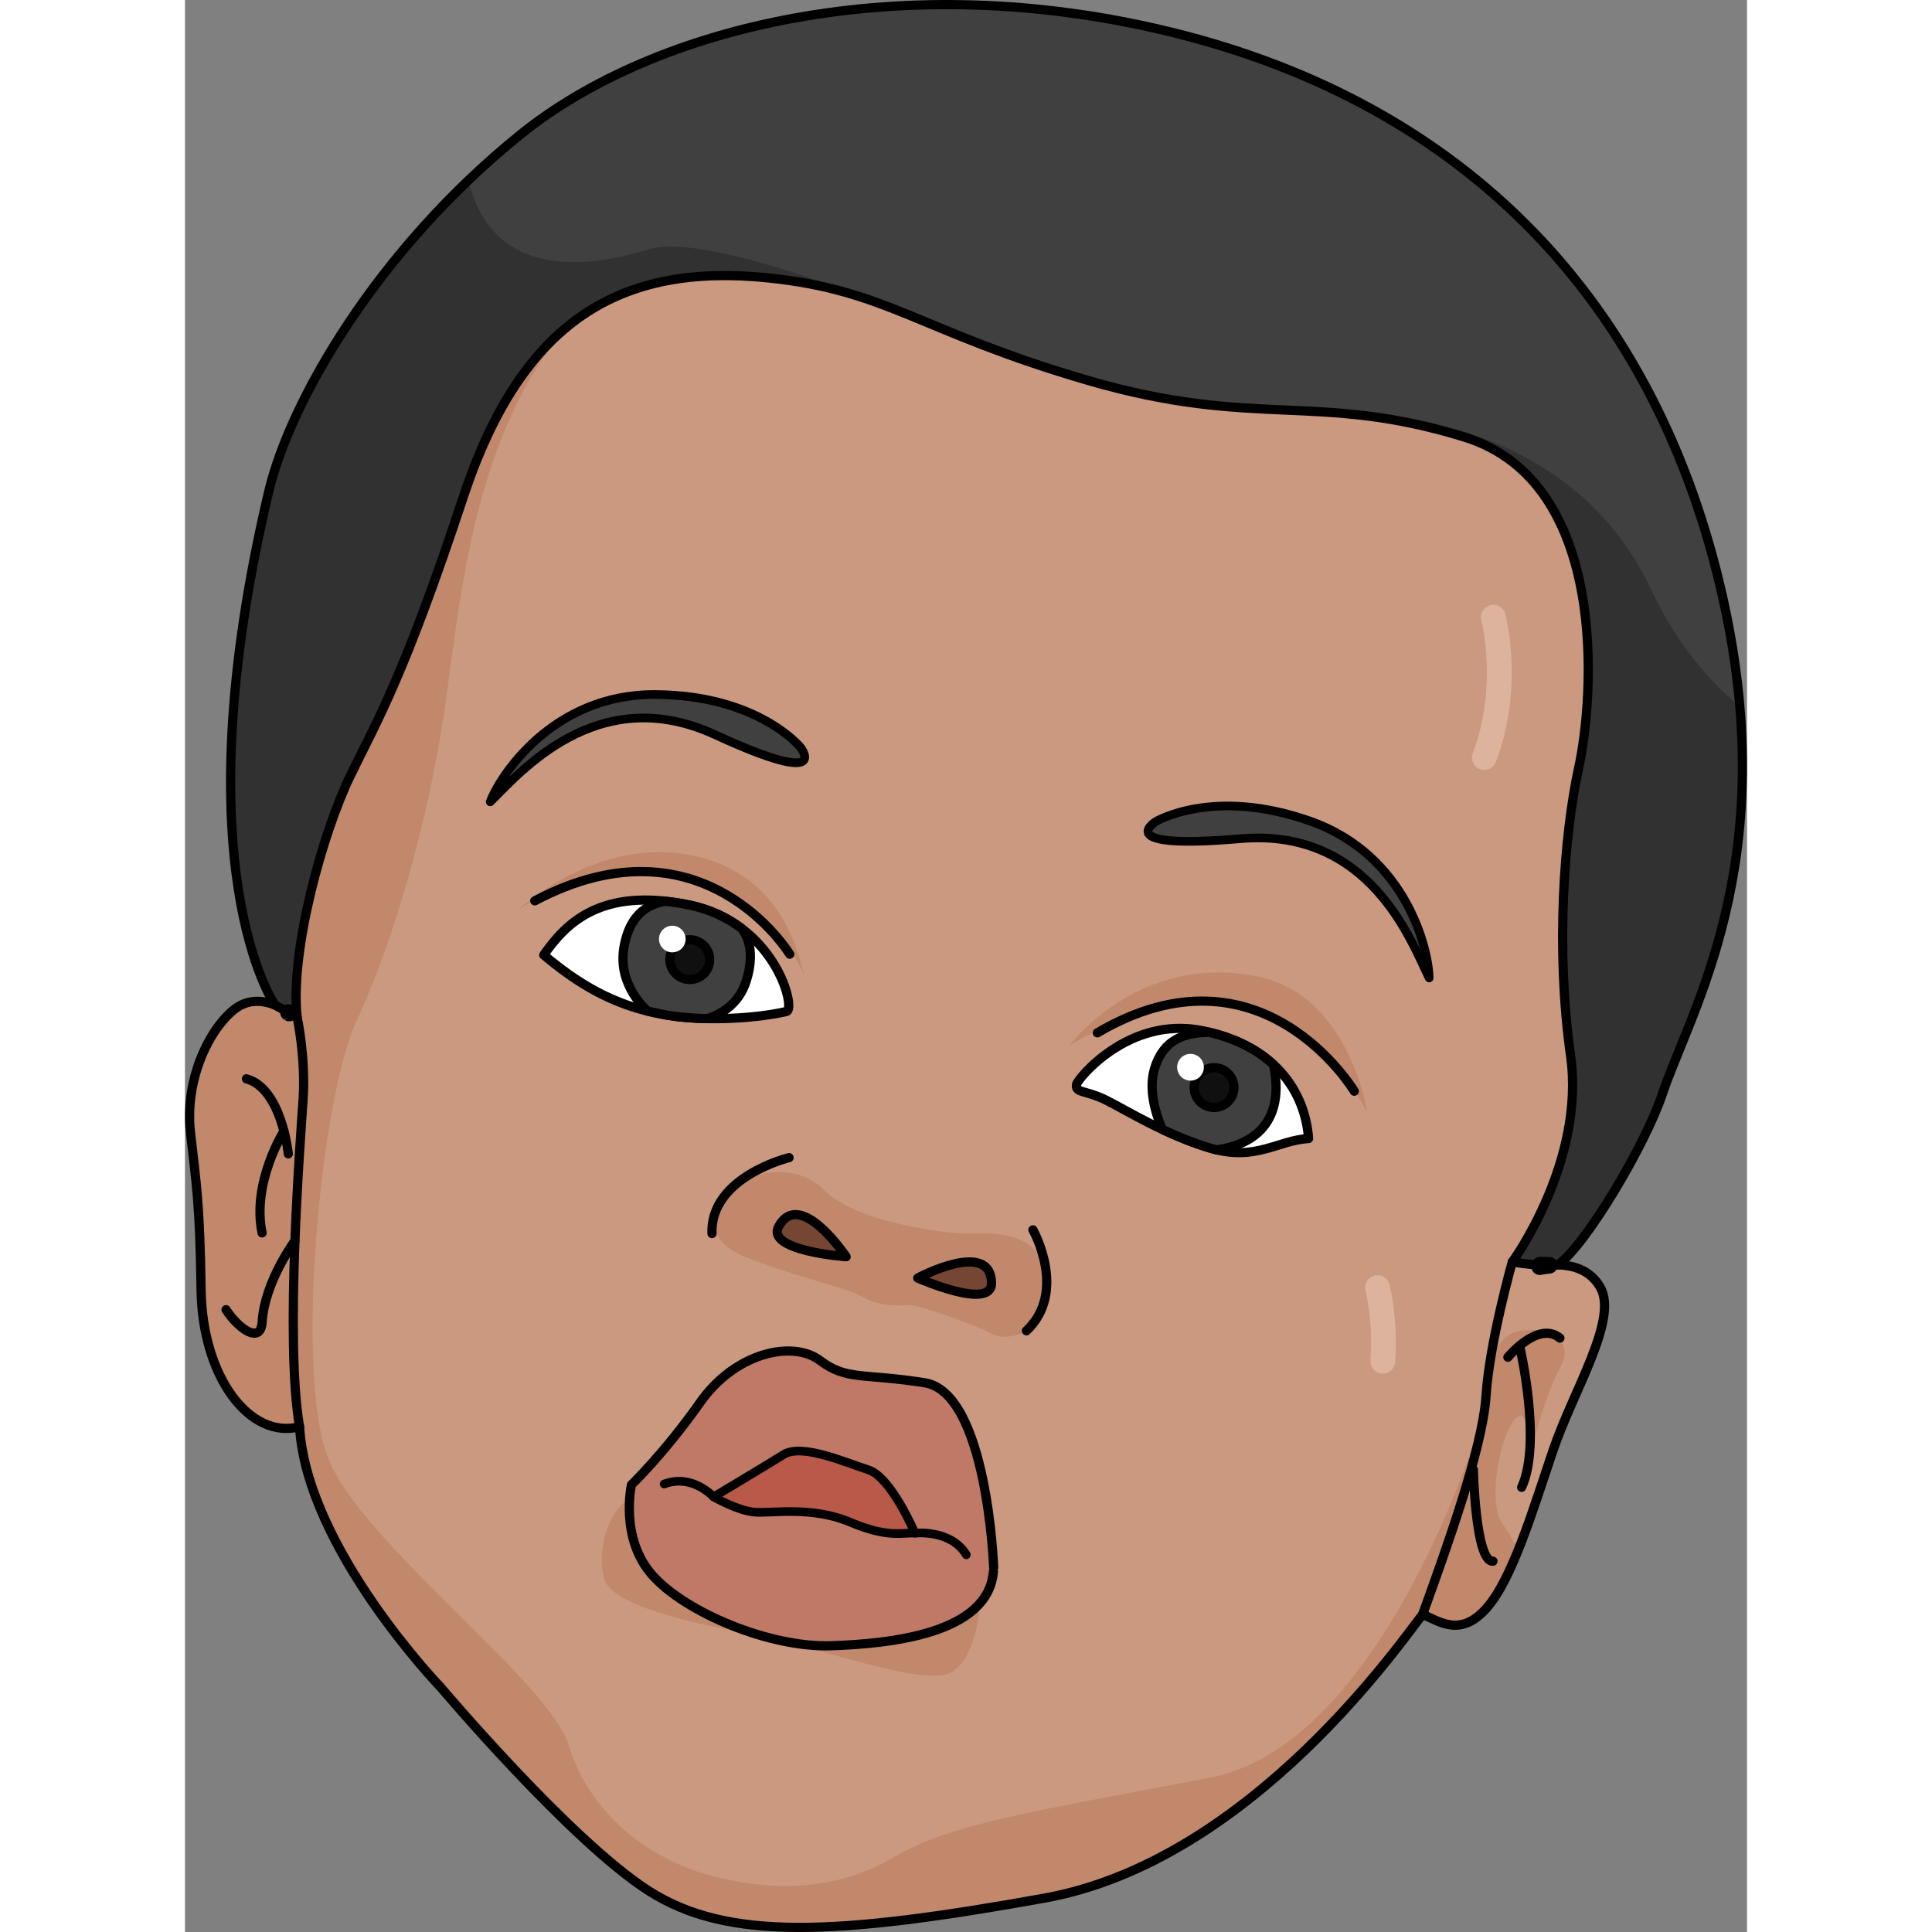 <?xml version="1.0" encoding="utf-8"?>
<!-- Created by: Science Figures, www.sciencefigures.org, Generator: Science Figures Editor -->
<!DOCTYPE svg PUBLIC "-//W3C//DTD SVG 1.1//EN" "http://www.w3.org/Graphics/SVG/1.1/DTD/svg11.dtd">
<svg version="1.1" id="Layer_1" xmlns="http://www.w3.org/2000/svg" xmlns:xlink="http://www.w3.org/1999/xlink" 
	 width="800px" height="800px" viewBox="0 0 154.927 191.621" enable-background="new 0 0 154.927 191.621"
	 xml:space="preserve">
<rect x="0" y="0" width="154.927" height="191.621" fill="#808080" stroke="none"/>
<g>
	<g>
		<path fill="#CA9980" d="M140.077,111.473l-5.715,14.162c0,0,4.301-1.097,6.041,2.104c1.739,3.2-2.717,10.238-4.695,16.058
			c-1.979,5.822-4.027,12.787-6.621,15.708c-2.592,2.923-4.66,1.3-6.334,0.621c-1.863,2.285-16.904,24.427-37.511,28.135
			c-20.605,3.707-31.396,4.27-39.203-0.694c-7.803-4.969-20.671-20.212-20.671-20.212s-13.293-13.789-14.004-25.849
			c-4.889,1.288-9.639-4.854-9.766-13.559c-0.126-8.702-0.472-10.441-1.052-15.628c-0.583-5.187,1.799-10.179,4.331-12.192
			c2.532-2.015,5.469,0.352,5.469,0.352s-0.907-8.984,2.275-19.304c3.182-10.323,4.626-20.298,5.975-28.794
			c1.35-8.497,9.002-34.893,34.684-39.298c25.686-4.41,33.395-5.058,57.85,4.299c24.457,9.355,32.023,30.429,32.35,48.422
			C143.808,83.79,141.917,100.719,140.077,111.473z"/>
		<g>
			<path fill="#DDB39D" d="M128.792,76.37c0.521,0.033,1.027-0.277,1.225-0.791c2.811-7.349,1.016-14.375,0.938-14.674
				c-0.174-0.651-0.844-1.05-1.498-0.872c-0.656,0.172-1.047,0.843-0.878,1.499c0.02,0.063,1.664,6.584-0.855,13.172
				c-0.242,0.633,0.075,1.341,0.709,1.586C128.55,76.335,128.671,76.361,128.792,76.37z"/>
			<path fill="#DDB39D" d="M118.726,136.228c0.674,0.045,1.256-0.464,1.303-1.138c0.299-4.342-0.53-7.561-0.566-7.69
				c-0.17-0.658-0.842-1.052-1.496-0.874c-0.654,0.168-1.048,0.84-0.877,1.497c0.008,0.028,0.762,2.984,0.49,6.895
				c-0.046,0.68,0.465,1.264,1.14,1.311C118.721,136.228,118.723,136.228,118.726,136.228z"/>
		</g>
		<path fill="#C1886B" d="M87.692,103.745c0,0,6.76-9.245,18.6-6.919c9.227,1.811,10.976,13.528,10.976,13.528
			s-4.415-9.301-12.991-10.689C95.701,98.274,87.692,103.745,87.692,103.745z"/>
		<path fill="#C1886B" d="M61.424,96.715c0,0-3.479-8.444-12.681-9.899c-9.203-1.461-15.603,3.373-15.789,3.524
			c-0.183,0.148,7.628-7.407,17.241-5.518C59.808,86.72,60.973,95.616,61.424,96.715z"/>
		<path fill="#C1886B" d="M78.865,159.001c0,0-0.371,6.329-3.462,7.082c-3.091,0.752-11.227-2.205-17.118-3.496
			c-5.934-1.304-15.932-2.93-16.72-6.08c-0.869-3.462,0.865-9.12,5.828-8.799"/>
		<path fill="#C1886B" d="M25.368,167.354c0,0-13.293-13.789-14.004-25.849c-4.889,1.288-9.639-4.854-9.766-13.559
			c-0.126-8.702-0.472-10.441-1.052-15.628c-0.583-5.187,1.799-10.179,4.331-12.192c2.532-2.015,5.469,0.352,5.469,0.352
			s-0.907-8.984,2.275-19.304c3.182-10.323,4.626-20.298,5.975-28.794c0.855-5.389,4.253-17.961,13.163-27.576
			c4.396,0.066,8.192,1,10.564,3.364C28.673,38.641,27.428,59.022,25.74,70.428c-1.687,11.405-5.148,23.147-8.724,30.823
			c-3.576,7.68-6.158,35.051-2.8,43.438c3.357,8.391,21.934,22.112,23.835,28.398c1.898,6.285,7.28,11.001,13.688,12.818
			c6.472,1.835,12.905,1.639,18.593-1.721c5.687-3.362,14.282-4.595,31.359-7.874c17.075-3.274,26.543-34.447,26.543-34.447
			l1.852,16.283c-0.323,0.513-0.657,0.971-0.999,1.356c-2.592,2.923-4.66,1.3-6.334,0.621c-1.863,2.285-16.904,24.427-37.511,28.135
			c-20.605,3.707-31.396,4.27-39.203-0.694C38.236,182.597,25.368,167.354,25.368,167.354z"/>
		<path fill="#C1886B" d="M83.458,131.992c0,0,2.436-1.369,1.988-5.427c-0.441-4.055-4.682-4.332-7.154-4.209
			c-2.473,0.123-11.751-1.09-14.902-4.324c-3.152-3.224-8.413-1.353-9.45,0.084c-1.035,1.437-3.282,4.587,1.744,6.593
			c5.02,2.001,9.998,2.999,11.563,3.939c1.561,0.937,3.53,0.84,4.542,0.796c1.008-0.048,6.808,2.063,8.217,2.824
			C81.412,133.028,83.175,132.185,83.458,131.992z"/>
		<path fill="#C1886B" d="M127.358,146.461c1.56-6.813,1.359-13.751,4.874-14.411c3.514-0.663,5.419,1.195,4.269,3.363
			c-1.154,2.171-2.122,5.069-2.736,7.653c-0.615,2.587-0.018-3.078-1.498-2.584c-1.477,0.491-3.283,8.135-1.625,10.612
			c0.619,0.92,1.164,1.834,1.603,2.618c-0.974,2.421-2.01,4.501-3.157,5.791c-2.592,2.923-4.66,1.3-6.334,0.621
			c-0.338,0.417-1.117,1.495-2.28,2.99C120.49,163.084,125.799,153.264,127.358,146.461z"/>
		<path fill="#C1886B" d="M2.646,109.168c0.15-1.174,2.426-3.247,5.656-0.487c3.227,2.761,2.58,15.138,2.438,22.139
			c-0.101,4.971,0.312,8.852,0.559,10.695c-4.866,1.219-9.576-4.905-9.702-13.568c-0.126-8.702-0.472-10.441-1.052-15.628
			c-0.009-0.075-0.006-0.146-0.009-0.218C2.124,111.729,2.553,109.903,2.646,109.168z"/>
		
			<path fill="none" stroke="#000000" stroke-width="0.913" stroke-linecap="round" stroke-linejoin="round" stroke-miterlimit="10" d="
			M140.077,111.473l-5.715,14.162c0,0,4.301-1.097,6.041,2.104c1.739,3.2-2.717,10.238-4.695,16.058
			c-1.979,5.822-4.027,12.787-6.621,15.708c-2.592,2.923-4.66,1.3-6.334,0.621c-1.863,2.285-16.904,24.427-37.511,28.135
			c-20.605,3.707-31.396,4.27-39.203-0.694c-7.803-4.969-20.671-20.212-20.671-20.212s-13.293-13.789-14.004-25.849
			c-4.889,1.288-9.639-4.854-9.766-13.559c-0.126-8.702-0.472-10.441-1.052-15.628c-0.583-5.187,1.799-10.179,4.331-12.192
			c2.532-2.015,5.469,0.352,5.469,0.352s-0.907-8.984,2.275-19.304c3.182-10.323,4.626-20.298,5.975-28.794
			c1.35-8.497,9.002-34.893,34.684-39.298c25.686-4.41,33.395-5.058,57.85,4.299c24.457,9.355,32.023,30.429,32.35,48.422
			C143.808,83.79,141.917,100.719,140.077,111.473z"/>
		<path fill="#FFFFFF" d="M88.432,107.54c0.114-0.529,5.154-6.787,12.452-5.322c7.3,1.473,10.217,6.146,10.557,10.705
			c-3.047,0.167-5.271,2.294-9.721,0.963s-8.245-3.705-10.308-4.745C89.347,108.097,88.237,108.436,88.432,107.54z"/>
		
			<path fill="none" stroke="#000000" stroke-width="0.913" stroke-linecap="round" stroke-linejoin="round" stroke-miterlimit="10" d="
			M88.432,107.54c0.114-0.529,5.154-6.787,12.452-5.322c7.3,1.473,10.217,6.146,10.557,10.705c-3.047,0.167-5.271,2.294-9.721,0.963
			s-8.245-3.705-10.308-4.745C89.347,108.097,88.237,108.436,88.432,107.54z"/>
		<path fill="#404041" d="M101.556,102.377c2.751,0.657,4.848,1.785,6.382,3.193c0.47,1.953,1.173,7.487-5.604,8.476
			c-0.201-0.049-0.402-0.1-0.613-0.16c-1.719-0.515-3.335-1.186-4.795-1.873c-0.654-1.555-1.379-3.936-0.779-5.971
			C97.128,102.729,99.603,102.456,101.556,102.377z"/>
		
			<path fill="none" stroke="#000000" stroke-width="0.913" stroke-linecap="round" stroke-linejoin="round" stroke-miterlimit="10" d="
			M101.556,102.377c2.751,0.657,4.848,1.785,6.382,3.193c0.47,1.953,1.173,7.487-5.604,8.476c-0.201-0.049-0.402-0.1-0.613-0.16
			c-1.719-0.515-3.335-1.186-4.795-1.873c-0.654-1.555-1.379-3.936-0.779-5.971C97.128,102.729,99.603,102.456,101.556,102.377z"/>
		<path fill="#BF7966" d="M80.207,155.472c0,0-0.622-17.344-6.846-18.326c-6.217-0.98-7.719-0.207-10.393-2.219
			c-2.675-2.009-8.355-0.824-11.87,4.167c-3.514,4.997-6.813,8.167-6.813,8.167s-1.215,5.336,2.125,9.031
			c3.34,3.696,11.627,7.131,17.632,6.938c6.008-0.193,15.646-1.216,16.14-7.371"/>
		
			<path fill="none" stroke="#000000" stroke-width="0.913" stroke-linecap="round" stroke-linejoin="round" stroke-miterlimit="10" d="
			M80.207,155.472c0,0-0.622-17.344-6.846-18.326c-6.217-0.98-7.719-0.207-10.393-2.219c-2.675-2.009-8.355-0.824-11.87,4.167
			c-3.514,4.997-6.813,8.167-6.813,8.167s-1.215,5.336,2.125,9.031c3.34,3.696,11.627,7.131,17.632,6.938
			c6.008-0.193,15.646-1.216,16.14-7.371"/>
		
			<path fill="#B95949" stroke="#000000" stroke-width="0.859" stroke-linecap="round" stroke-linejoin="round" stroke-miterlimit="10" d="
			M72.4,152.061c0,0-2.347-5.555-4.621-6.283c-2.273-0.726-6.598-2.647-8.412-1.509c-1.815,1.14-6.942,4.193-6.942,4.193
			s2.425,1.412,4.158,1.522c1.732,0.111,5.645-0.598,9.408,0.996C69.76,152.574,71.151,151.976,72.4,152.061z"/>
		
			<path fill="none" stroke="#000000" stroke-width="0.913" stroke-linecap="round" stroke-linejoin="round" stroke-miterlimit="10" d="
			M59.913,114.817c0,0-7.859,1.912-7.642,7.53"/>
		
			<path fill="none" stroke="#000000" stroke-width="0.913" stroke-linecap="round" stroke-linejoin="round" stroke-miterlimit="10" d="
			M84.102,121.98c0,0,3.476,6.124-0.644,10.012"/>
		<path fill="#744633" d="M72.679,126.758c0,0,7.221-3.888,7.315,0.471C80.058,130.036,72.679,126.758,72.679,126.758z"/>
		
			<path fill="none" stroke="#000000" stroke-width="0.913" stroke-linecap="round" stroke-linejoin="round" stroke-miterlimit="10" d="
			M72.679,126.758c0,0,7.221-3.888,7.315,0.471C80.058,130.036,72.679,126.758,72.679,126.758z"/>
		<path fill="#744633" d="M65.575,124.646c0,0-4.542-6.823-6.679-3.026C57.521,124.068,65.575,124.646,65.575,124.646z"/>
		
			<path fill="none" stroke="#000000" stroke-width="0.913" stroke-linecap="round" stroke-linejoin="round" stroke-miterlimit="10" d="
			M65.575,124.646c0,0-4.542-6.823-6.679-3.026C57.521,124.068,65.575,124.646,65.575,124.646z"/>
		<path fill="#FFFFFF" d="M59.664,100.319c0.963-0.229-1.079-8.833-9.762-10.586c-8.631-1.748-12.094,1.797-14.319,4.984
			c3.3,2.766,6.817,5.012,11.928,5.92C51.703,101.382,56.926,100.965,59.664,100.319z"/>
		
			<path fill="none" stroke="#000000" stroke-width="0.913" stroke-linecap="round" stroke-linejoin="round" stroke-miterlimit="10" d="
			M59.664,100.319c0.963-0.229-1.079-8.833-9.762-10.586c-8.631-1.748-12.094,1.797-14.319,4.984c3.3,2.766,6.817,5.012,11.928,5.92
			C51.703,101.382,56.926,100.965,59.664,100.319z"/>
		<path fill="#404041" d="M45.889,100.284c-0.139-0.117-2.983-2.569-2.359-6.276c0.618-3.679,2.76-4.392,4.135-4.613
			c0.709,0.076,1.445,0.181,2.236,0.339c2.135,0.429,3.865,1.275,5.249,2.309c0.187,0.193,1.611,1.772,0.524,5.239
			c-0.753,2.395-2.627,3.359-3.861,3.749c-1.389-0.03-2.789-0.141-4.095-0.359l-1.077-0.227
			C46.393,100.394,46.133,100.346,45.889,100.284z"/>
		
			<path fill="none" stroke="#000000" stroke-width="0.913" stroke-linecap="round" stroke-linejoin="round" stroke-miterlimit="10" d="
			M45.889,100.284c-0.139-0.117-2.983-2.569-2.359-6.276c0.618-3.679,2.76-4.392,4.135-4.613c0.709,0.076,1.445,0.181,2.236,0.339
			c2.135,0.429,3.865,1.275,5.249,2.309c0.187,0.193,1.611,1.772,0.524,5.239c-0.753,2.395-2.627,3.359-3.861,3.749
			c-1.389-0.03-2.789-0.141-4.095-0.359l-1.077-0.227C46.393,100.394,46.133,100.346,45.889,100.284z"/>
		
			<circle fill="#101010" stroke="#000000" stroke-width="0.913" stroke-linecap="round" stroke-linejoin="round" stroke-miterlimit="10" cx="50.066" cy="95.178" r="1.973"/>
		
			<path fill="#101010" stroke="#000000" stroke-width="0.913" stroke-linecap="round" stroke-linejoin="round" stroke-miterlimit="10" d="
			M100.099,107.745c-0.07,1.085,0.756,2.023,1.841,2.094c1.088,0.07,2.024-0.754,2.093-1.839c0.072-1.09-0.753-2.026-1.84-2.1
			C101.104,105.831,100.167,106.656,100.099,107.745z"/>
		
			<path fill="none" stroke="#000000" stroke-width="0.913" stroke-linecap="round" stroke-linejoin="round" stroke-miterlimit="10" d="
			M115.973,108.229c0,0-9.192-15.381-25.485-5.788"/>
		
			<path fill="none" stroke="#000000" stroke-width="0.913" stroke-linecap="round" stroke-linejoin="round" stroke-miterlimit="10" d="
			M59.981,94.639c0,0-8.59-14.113-25.289-5.292"/>
		
			<path fill="#404041" stroke="#000000" stroke-width="0.859" stroke-linecap="round" stroke-linejoin="round" stroke-miterlimit="10" d="
			M96.28,81.491c0,0,5.686-3.459,15.33-0.047c9.643,3.412,11.768,12.944,11.789,15.554c-1.729-3.509-5.834-14.936-18.744-13.813
			C91.749,84.304,96.28,81.491,96.28,81.491z"/>
		
			<path fill="#404041" stroke="#000000" stroke-width="0.859" stroke-linecap="round" stroke-linejoin="round" stroke-miterlimit="10" d="
			M61.042,74.113c0,0-4.182-5.175-14.41-5.23c-10.226-0.051-15.458,8.199-16.357,10.644c2.814-2.712,10.547-12.077,22.313-6.653
			C64.352,78.298,61.042,74.113,61.042,74.113z"/>
		<path fill="#404041" d="M8.926,99.679c0,0-9.47-13.53-0.622-50.923c2.118-8.95,10.753-23.95,24.999-35.438
			C46.563,2.626,71.107-3.392,97.915,3.21c29.003,7.144,48.09,26.633,54.664,56.314c5.793,26.151-3.316,40.795-6.058,49.012
			c-1.623,4.874-7.491,14.863-10.347,16.919c-1.813,0.18-4.53-0.29-4.53-0.29s7.274-9.938,5.781-20.474
			c-1.497-10.539-0.647-21.927,0.813-28.582c1.455-6.656,3.209-28.283-11.382-32.771c-14.597-4.486-20.714-0.772-37.337-5.62
			C72.9,32.873,69.716,28.782,57.839,27.563c-14.622-1.502-24.412,4.147-30.237,21.738c-5.824,17.586-8.388,21.882-11.156,27.542
			c-2.769,5.656-6.045,17.457-5.324,24.029C10.345,100.478,8.926,99.679,8.926,99.679z"/>
		<path fill="#313132" d="M112.552,40.838L112.552,40.838c0.001,0,23.785-1.658,32.84,17.585c2.458,5.231,5.578,8.976,8.816,11.67
			c1.67,19.652-5.338,31.41-7.687,38.443c-1.623,4.874-7.491,14.863-10.347,16.919c-1.813,0.18-4.53-0.29-4.53-0.29
			s7.274-9.938,5.781-20.474c-1.497-10.539-0.647-21.927,0.813-28.582c1.455-6.656,3.209-28.283-11.382-32.771
			C121.177,41.594,116.781,41.091,112.552,40.838z"/>
		<path fill="#313132" d="M28.121,17.877c2.2,9.306,10.823,9.057,17.842,6.847c6.984-2.197,33.719,9.689,33.997,9.811
			c-8.968-3.382-12.96-6.03-22.12-6.971c-14.622-1.502-24.412,4.147-30.237,21.738c-5.824,17.586-8.388,21.882-11.156,27.542
			c-2.769,5.656-6.045,17.457-5.324,24.029c-0.777-0.396-2.196-1.194-2.196-1.194s-9.47-13.53-0.622-50.923
			C10.154,40.951,16.959,28.543,28.121,17.877z"/>
		
			<path fill="none" stroke="#000000" stroke-width="0.913" stroke-linecap="round" stroke-linejoin="round" stroke-miterlimit="10" d="
			M8.926,99.679c0,0-9.47-13.53-0.622-50.923c2.118-8.95,10.753-23.95,24.999-35.438C46.563,2.626,71.107-3.392,97.915,3.21
			c29.003,7.144,48.09,26.633,54.664,56.314c5.793,26.151-3.316,40.795-6.058,49.012c-1.623,4.874-7.491,14.863-10.347,16.919
			c-1.813,0.18-4.53-0.29-4.53-0.29s7.274-9.938,5.781-20.474c-1.497-10.539-0.647-21.927,0.813-28.582
			c1.455-6.656,3.209-28.283-11.382-32.771c-14.597-4.486-20.714-0.772-37.337-5.62C72.9,32.873,69.716,28.782,57.839,27.563
			c-14.622-1.502-24.412,4.147-30.237,21.738c-5.824,17.586-8.388,21.882-11.156,27.542c-2.769,5.656-6.045,17.457-5.324,24.029
			C10.345,100.478,8.926,99.679,8.926,99.679z"/>
		
			<path fill="none" stroke="#000000" stroke-width="0.913" stroke-linecap="round" stroke-linejoin="round" stroke-miterlimit="10" d="
			M11.122,100.873c0,0,0.863,3.977,0.595,8.122c-0.268,4.143-1.824,23.866-0.354,32.51"/>
		
			<path fill="none" stroke="#000000" stroke-width="0.913" stroke-linecap="round" stroke-linejoin="round" stroke-miterlimit="10" d="
			M131.645,125.165c0,0-2.265,8.018-2.603,13.277c-0.34,5.263-4.01,15.361-6.289,21.683"/>
		
			<path fill="none" stroke="#000000" stroke-width="0.913" stroke-linecap="round" stroke-linejoin="round" stroke-miterlimit="10" d="
			M131.21,134.614c0,0,3.008-3.664,5.162-1.898"/>
		
			<path fill="none" stroke="#000000" stroke-width="0.913" stroke-linecap="round" stroke-linejoin="round" stroke-miterlimit="10" d="
			M132.368,133.47c0,0,2.254,9.583,0.207,14.049"/>
		
			<path fill="none" stroke="#000000" stroke-width="0.913" stroke-linecap="round" stroke-linejoin="round" stroke-miterlimit="10" d="
			M127.784,145.756c0,0,0.208,9.214,1.947,9.086"/>
		
			<path fill="none" stroke="#000000" stroke-width="0.913" stroke-linecap="round" stroke-linejoin="round" stroke-miterlimit="10" d="
			M10.247,114.443c0,0-0.652-6.486-4.154-7.444"/>
		
			<path fill="none" stroke="#000000" stroke-width="0.913" stroke-linecap="round" stroke-linejoin="round" stroke-miterlimit="10" d="
			M9.814,112.185c0,0-3.211,5.099-2.167,10.096"/>
		
			<path fill="none" stroke="#000000" stroke-width="0.913" stroke-linecap="round" stroke-linejoin="round" stroke-miterlimit="10" d="
			M10.906,123.072c0,0-2.993,4.01-3.252,8.035c-0.151,2.336-2.431,0.577-3.583-1.208"/>
		
			<linearGradient id="SVGID_1_" gradientUnits="userSpaceOnUse" x1="-2362.824" y1="21.267" x2="-2360.173" y2="21.267" gradientTransform="matrix(-0.998 -0.064 -0.064 0.998 -2255.443 -67.214)">
			<stop  offset="0" style="stop-color:#FFFFFF"/>
			<stop  offset="0.737" style="stop-color:#FFFFFF"/>
		</linearGradient>
		<path fill="url(#SVGID_1_)" d="M98.406,105.767c-0.044,0.731,0.509,1.363,1.241,1.41c0.729,0.045,1.359-0.509,1.404-1.241
			c0.049-0.731-0.506-1.361-1.234-1.407C99.084,104.48,98.454,105.036,98.406,105.767z"/>
		
			<linearGradient id="SVGID_2_" gradientUnits="userSpaceOnUse" x1="-2310.712" y1="11.883" x2="-2308.069" y2="11.883" gradientTransform="matrix(-0.998 -0.064 -0.064 0.998 -2255.443 -67.214)">
			<stop  offset="0" style="stop-color:#FFFFFF"/>
			<stop  offset="0.737" style="stop-color:#FFFFFF"/>
		</linearGradient>
		<path fill="url(#SVGID_2_)" d="M47.016,93.054c-0.045,0.727,0.505,1.354,1.235,1.402c0.729,0.044,1.355-0.507,1.402-1.232
			c0.046-0.732-0.505-1.357-1.233-1.404S47.064,92.325,47.016,93.054z"/>
		
			<path fill="none" stroke="#000000" stroke-width="0.859" stroke-linecap="round" stroke-linejoin="round" stroke-miterlimit="10" d="
			M72.4,152.061c0,0,3.568-0.397,5.094,2.148"/>
		
			<path fill="none" stroke="#000000" stroke-width="0.859" stroke-linecap="round" stroke-linejoin="round" stroke-miterlimit="10" d="
			M52.426,148.462c0,0-2.094-2.328-4.899-1.274"/>
	</g>
	
		<path fill="none" stroke="#000000" stroke-width="1.647" stroke-linecap="round" stroke-linejoin="round" stroke-miterlimit="10" d="
		M134.362,125.635l0.065-0.165c0.3,0.012,0.6,0.023,0.895,0.023C134.757,125.542,134.362,125.635,134.362,125.635z M10.345,100.46
		c0,0.004,0,0.018,0,0.018s-0.045-0.035-0.077-0.056C10.294,100.433,10.32,100.444,10.345,100.46z"/>
</g>
</svg>